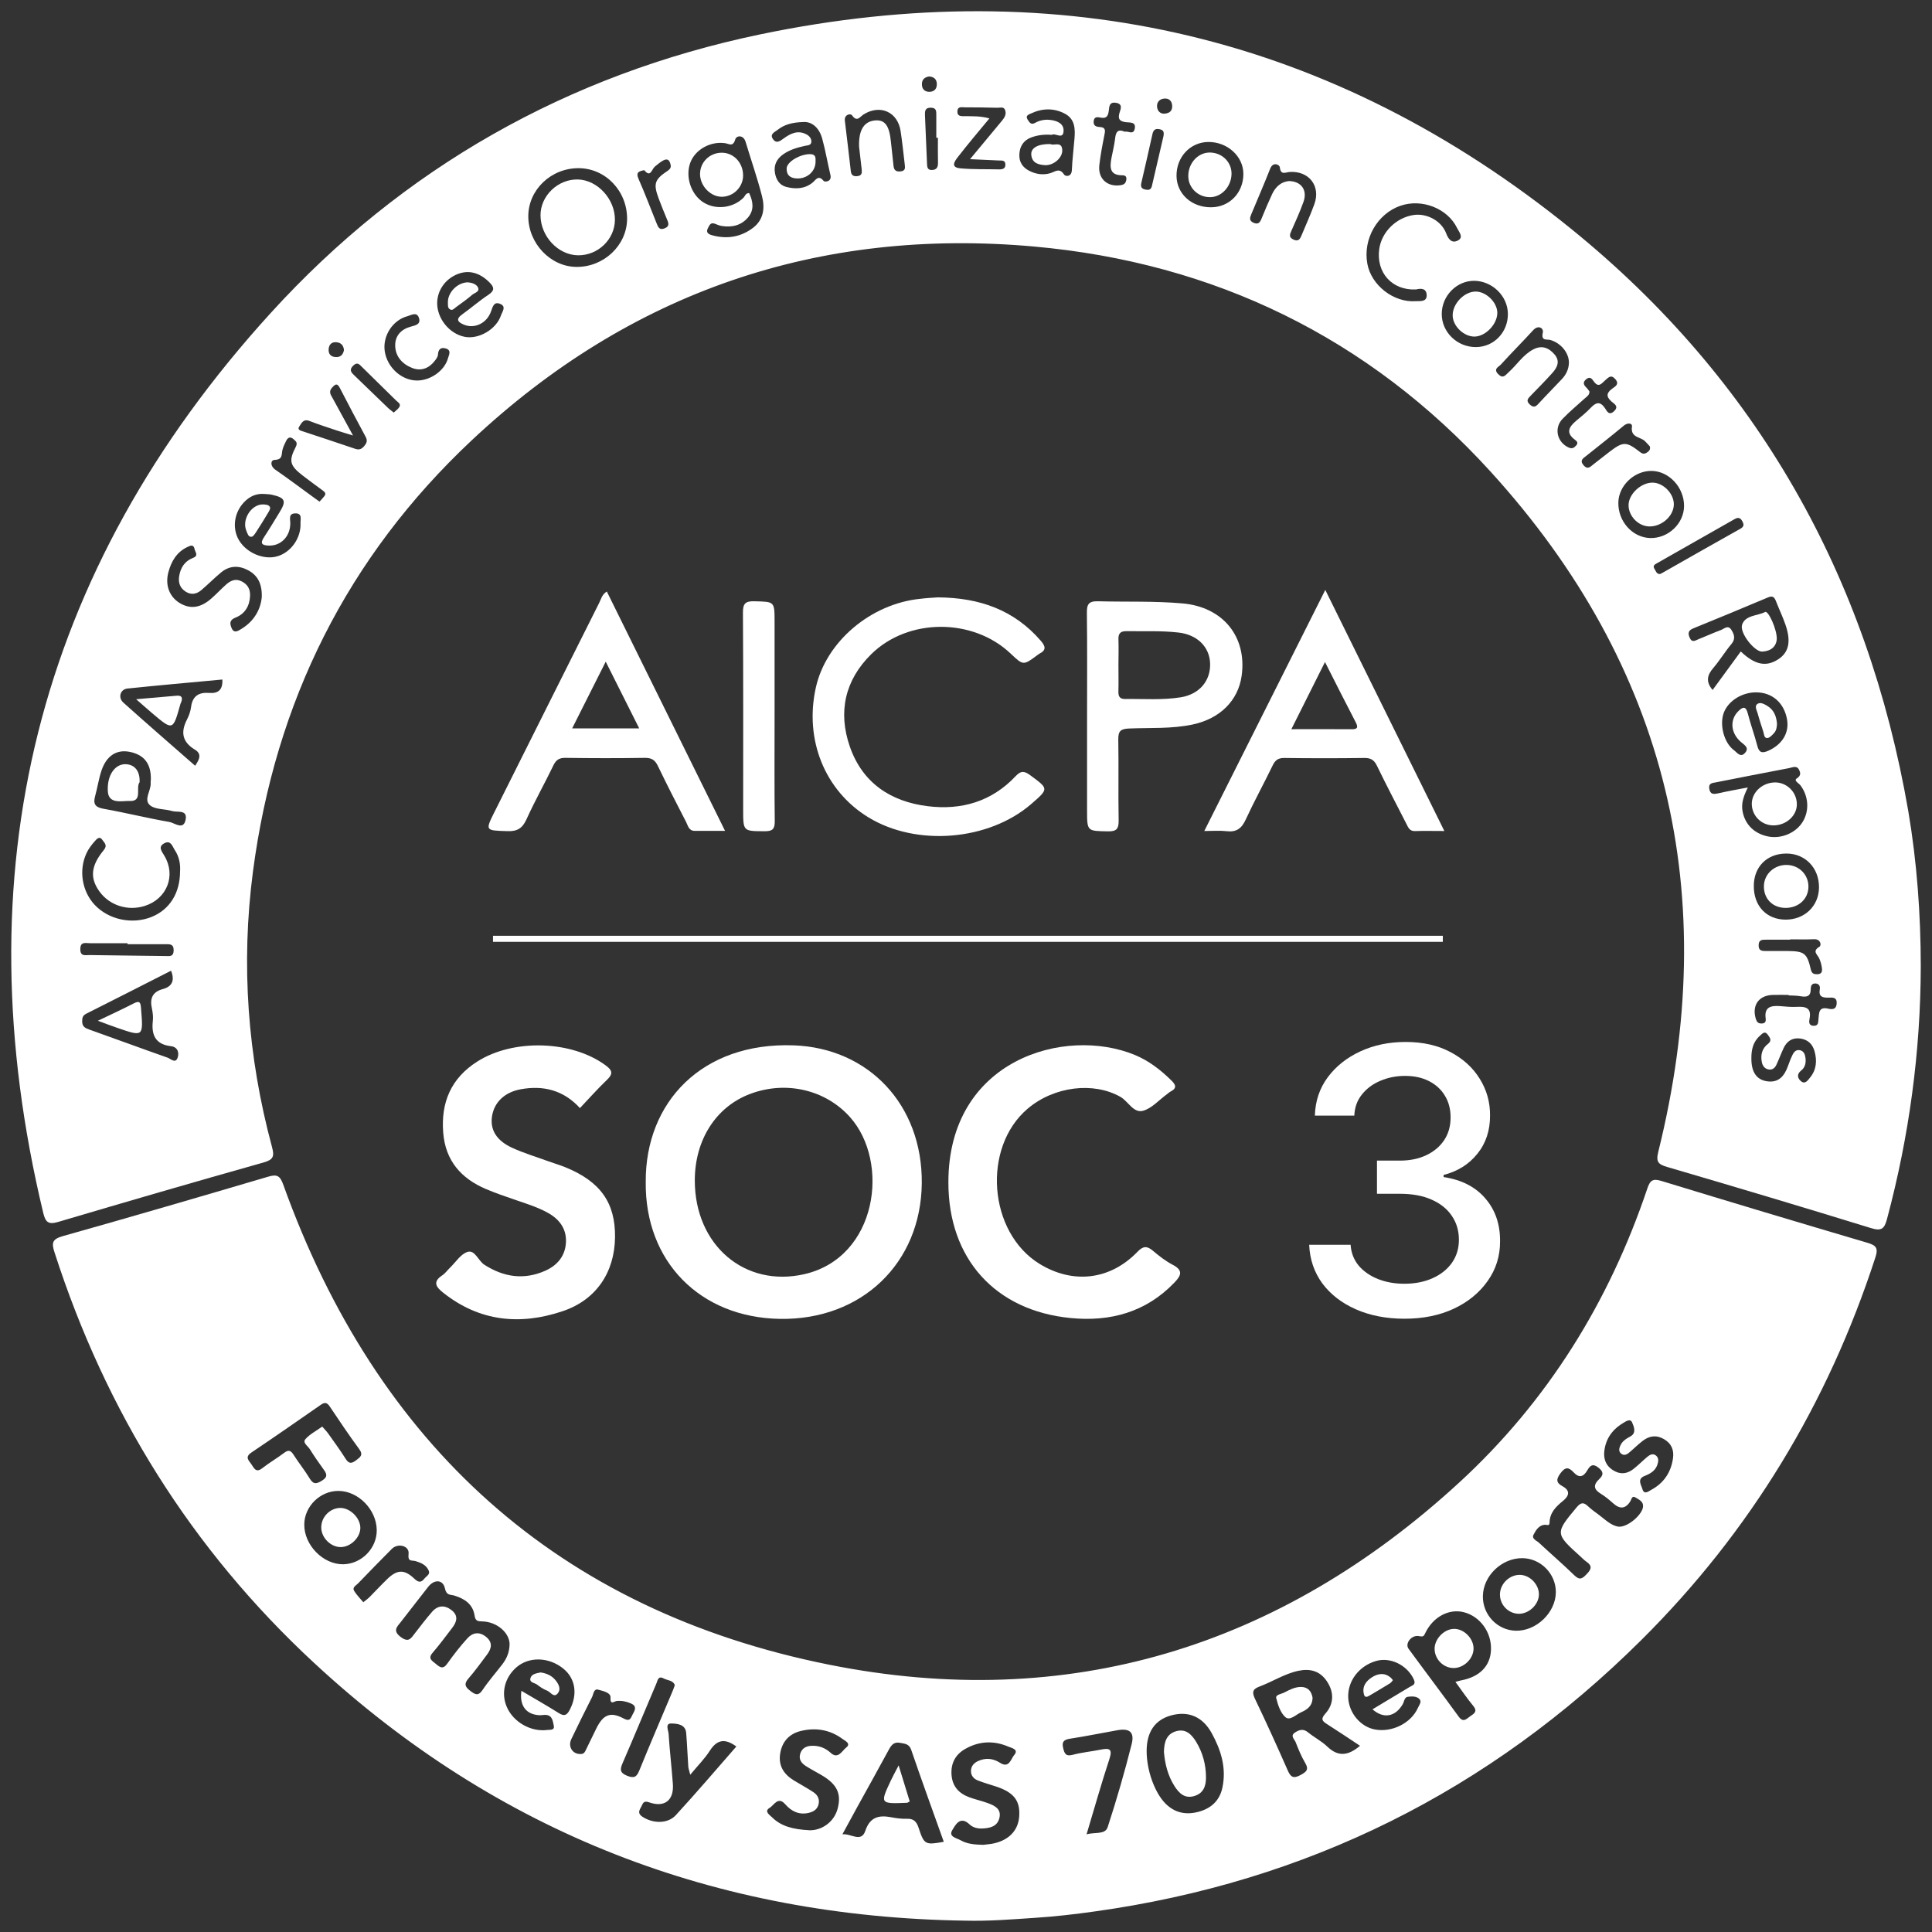 <?xml version="1.0" encoding="UTF-8"?> <svg xmlns="http://www.w3.org/2000/svg" width="86" height="86" viewBox="0 0 86 86" fill="none"><rect x="0" y="0" width="86" height="86" fill="#333333" stroke="none"/><path d="M85.5 43.006C85.492 46.825 84.983 50.574 83.997 54.264C83.879 54.711 83.741 54.808 83.278 54.665C80.267 53.736 77.246 52.835 74.222 51.949C73.823 51.831 73.702 51.731 73.815 51.274C76.648 39.87 74.273 29.691 66.342 20.984C60.921 15.03 54.046 11.693 46.032 10.974C36.445 10.115 28.04 12.998 21.006 19.592C15.453 24.798 12.249 31.257 11.26 38.796C10.719 42.93 11.021 47.024 12.106 51.05C12.219 51.47 12.176 51.621 11.726 51.748C8.675 52.606 5.632 53.492 2.594 54.391C2.155 54.52 2.026 54.412 1.924 53.987C-1.701 38.871 1.568 25.457 12.039 13.945C17.917 7.483 25.272 3.317 33.83 1.532C47.2 -1.256 59.343 1.594 69.962 10.207C78.207 16.895 83.13 25.632 84.943 36.096C85.331 38.384 85.497 40.691 85.5 43.006ZM25.749 7.486C24.523 7.486 23.516 8.452 23.516 9.628C23.516 10.834 24.504 11.873 25.66 11.881C26.877 11.892 27.903 10.923 27.914 9.752C27.924 8.503 26.952 7.486 25.749 7.486ZM76.234 30.713C76.654 30.14 77.069 29.572 77.488 28.999C78.116 29.599 78.62 29.696 79.153 29.349C79.627 29.042 79.737 28.56 79.478 27.809C79.355 27.454 79.193 27.115 79.056 26.765C78.989 26.59 78.913 26.501 78.7 26.593C77.596 27.061 76.487 27.516 75.374 27.971C75.162 28.057 75.121 28.175 75.213 28.385C75.318 28.628 75.466 28.509 75.601 28.455C75.935 28.323 76.258 28.173 76.594 28.049C76.743 27.995 76.918 27.801 77.066 28.033C77.192 28.229 77.268 28.434 77.074 28.665C76.786 29.007 76.554 29.397 76.263 29.736C75.991 30.051 75.921 30.345 76.234 30.713ZM33.348 8.595C33.52 8.964 33.585 9.34 33.297 9.68C32.992 10.037 32.581 10.132 32.126 10.059C32.02 10.043 31.921 9.997 31.821 9.959C31.625 9.884 31.579 10.032 31.511 10.159C31.406 10.355 31.547 10.428 31.684 10.468C32.344 10.654 32.968 10.56 33.518 10.143C33.997 9.779 34.054 9.252 33.919 8.729C33.709 7.916 33.432 7.12 33.189 6.315C33.09 5.984 32.777 6.032 32.729 6.205C32.626 6.555 32.457 6.399 32.276 6.374C31.611 6.277 30.927 6.67 30.72 7.262C30.502 7.89 30.768 8.668 31.317 9.012C31.87 9.356 32.632 9.262 33.097 8.799C33.168 8.724 33.189 8.592 33.348 8.595ZM8.686 34.086C8.874 33.811 8.998 33.564 8.678 33.37C8.112 33.031 8.034 32.592 8.322 32.032C8.411 31.86 8.481 31.663 8.505 31.472C8.567 30.983 8.85 30.808 9.311 30.845C9.704 30.875 9.922 30.719 9.898 30.248C8.484 30.38 7.078 30.503 5.675 30.649C5.352 30.681 5.242 31.055 5.492 31.276C6.542 32.218 7.611 33.144 8.686 34.086ZM7.614 43.21C6.356 43.85 5.099 44.491 3.839 45.124C3.68 45.205 3.658 45.304 3.658 45.465C3.658 45.694 3.785 45.762 3.973 45.829C5.137 46.241 6.295 46.671 7.46 47.08C7.598 47.129 7.808 47.358 7.905 47.086C7.983 46.868 7.918 46.604 7.606 46.569C6.919 46.488 6.733 46.071 6.803 45.447C6.822 45.272 6.803 45.086 6.766 44.911C6.661 44.462 6.771 44.157 7.25 44.026C7.649 43.918 7.794 43.657 7.614 43.21ZM11.653 26.569C11.667 25.96 11.457 25.605 11.045 25.384C10.63 25.161 10.213 25.174 9.841 25.481C9.537 25.732 9.262 26.014 8.963 26.267C8.756 26.442 8.522 26.496 8.271 26.34C8.013 26.178 7.929 25.941 7.975 25.651C8.034 25.271 8.223 24.975 8.589 24.835C8.855 24.733 8.689 24.58 8.662 24.445C8.616 24.216 8.479 24.284 8.338 24.351C7.862 24.577 7.625 24.989 7.496 25.47C7.342 26.044 7.541 26.558 7.986 26.835C8.46 27.128 8.92 27.069 9.405 26.644C9.634 26.445 9.841 26.219 10.068 26.017C10.264 25.845 10.482 25.74 10.754 25.877C11.029 26.014 11.145 26.232 11.131 26.528C11.112 26.98 10.899 27.328 10.482 27.492C10.21 27.599 10.226 27.758 10.307 27.952C10.417 28.224 10.614 28.073 10.749 27.992C11.33 27.64 11.608 27.102 11.653 26.569ZM77.803 35.052C77.604 35.453 77.502 35.771 77.569 36.123C77.682 36.713 78.1 37.119 78.724 37.238C79.309 37.348 79.955 37.068 80.252 36.57C80.55 36.07 80.502 35.432 80.144 34.958C80.071 34.861 79.831 34.748 79.98 34.651C80.184 34.519 80.146 34.39 80.076 34.255C79.977 34.062 79.783 34.164 79.64 34.191C78.549 34.395 77.464 34.614 76.376 34.826C76.22 34.856 76.048 34.858 76.085 35.106C76.126 35.362 76.269 35.359 76.471 35.316C76.885 35.222 77.303 35.149 77.803 35.052ZM6.715 34.705C6.731 34.005 6.427 33.602 5.78 33.469C5.201 33.351 4.749 33.629 4.523 34.285C4.396 34.654 4.342 35.05 4.237 35.426C4.143 35.766 4.213 35.929 4.601 36C5.586 36.175 6.558 36.419 7.544 36.589C7.77 36.627 8.185 36.99 8.268 36.457C8.333 36.029 7.889 36.172 7.66 36.102C7.337 36.002 6.922 36.043 6.685 35.852C6.375 35.601 6.723 35.206 6.707 34.867C6.701 34.813 6.709 34.759 6.715 34.705ZM63.035 12.885C61.964 12.936 61.25 12.134 61.395 11.084C61.5 10.323 62.157 9.68 62.936 9.569C63.509 9.488 64.161 9.822 64.374 10.387C64.487 10.691 64.654 10.842 64.91 10.697C65.16 10.557 64.942 10.32 64.861 10.153C64.436 9.273 63.288 8.829 62.335 9.16C61.306 9.518 60.663 10.646 60.865 11.741C61.04 12.699 62.036 13.477 63.017 13.407C63.21 13.394 63.504 13.453 63.507 13.149C63.504 12.826 63.245 12.829 63.035 12.885ZM8.015 38.783C8.037 38.473 7.978 38.137 7.784 37.846C7.679 37.69 7.611 37.391 7.331 37.528C7.019 37.682 7.188 37.878 7.315 38.091C7.846 38.974 7.431 40.015 6.44 40.327C5.689 40.564 4.878 40.306 4.428 39.684C4 39.092 4.035 38.551 4.617 37.843C4.8 37.623 4.646 37.52 4.56 37.391C4.426 37.192 4.299 37.356 4.216 37.448C4.076 37.606 3.941 37.784 3.852 37.975C3.494 38.737 3.65 39.676 4.216 40.279C4.84 40.941 5.88 41.162 6.744 40.817C7.547 40.494 8.015 39.76 8.015 38.783ZM78.183 30.819C77.54 30.813 76.926 31.201 76.729 31.734C76.535 32.266 76.74 33.066 77.184 33.394C77.314 33.488 77.47 33.736 77.666 33.526C77.884 33.292 77.664 33.173 77.494 33.028C77.033 32.63 76.993 32.04 77.375 31.661C77.569 31.467 77.712 31.408 77.801 31.761C77.925 32.245 78.1 32.716 78.224 33.2C78.305 33.51 78.442 33.539 78.714 33.418C79.333 33.141 79.656 32.619 79.546 32.016C79.414 31.284 78.891 30.826 78.183 30.819ZM11.772 21.988C11.406 21.958 11.11 22.095 10.859 22.359C10.42 22.825 10.326 23.519 10.636 24.044C10.972 24.614 11.745 24.94 12.348 24.762C12.951 24.585 13.407 23.95 13.377 23.285C13.369 23.118 13.469 22.843 13.143 22.852C12.838 22.863 12.919 23.086 12.922 23.285C12.925 23.877 12.505 24.302 11.971 24.286C11.68 24.278 11.556 24.205 11.753 23.912C11.99 23.554 12.208 23.185 12.434 22.819C12.76 22.295 12.704 22.157 12.092 22.02C11.988 21.998 11.88 21.998 11.772 21.988ZM19.46 13.488C19.455 14.18 20.004 14.858 20.68 14.992C21.302 15.119 22.094 14.664 22.302 14.034C22.35 13.883 22.552 13.649 22.274 13.531C21.997 13.412 21.941 13.625 21.86 13.854C21.677 14.387 21.13 14.645 20.662 14.457C20.39 14.346 20.26 14.217 20.581 13.989C20.974 13.709 21.337 13.388 21.739 13.124C22.046 12.92 21.992 12.769 21.766 12.549C21.34 12.131 20.853 12.002 20.352 12.207C19.813 12.43 19.466 12.928 19.46 13.488ZM46.818 6.003C46.479 5.976 46.175 6.014 45.889 6.124C45.555 6.253 45.389 6.522 45.375 6.875C45.359 7.214 45.523 7.456 45.822 7.607C46.121 7.758 46.436 7.803 46.759 7.707C46.969 7.642 47.163 7.454 47.365 7.769C47.427 7.865 47.699 7.882 47.712 7.575C47.731 7.109 47.791 6.649 47.828 6.183C47.866 5.739 47.855 5.298 47.397 5.058C46.91 4.802 46.395 4.816 45.895 5.05C45.795 5.096 45.631 5.144 45.741 5.319C45.817 5.435 45.886 5.578 46.075 5.47C46.282 5.352 46.514 5.311 46.751 5.338C47.058 5.373 47.365 5.502 47.343 5.839C47.322 6.232 46.969 5.901 46.818 6.003ZM78.068 39.45C78.07 40.336 78.636 40.93 79.478 40.936C80.324 40.941 80.96 40.336 80.97 39.509C80.981 38.637 80.354 37.986 79.508 37.994C78.646 37.999 78.062 38.592 78.068 39.45ZM53.906 9.227C54.725 9.225 55.344 8.587 55.347 7.747C55.35 6.958 54.631 6.307 53.774 6.32C52.972 6.334 52.358 6.999 52.371 7.841C52.385 8.632 53.044 9.23 53.906 9.227ZM74.963 22.531C74.971 21.7 74.297 20.97 73.516 20.962C72.749 20.954 72.054 21.614 72.038 22.364C72.019 23.207 72.665 23.928 73.454 23.95C74.254 23.971 74.957 23.309 74.963 22.531ZM65.696 15.45C66.501 15.447 67.131 14.79 67.121 13.964C67.112 13.181 66.434 12.514 65.634 12.5C64.848 12.487 64.177 13.165 64.177 13.975C64.174 14.783 64.864 15.453 65.696 15.45ZM35.758 5.432C35.244 5.448 34.904 5.551 34.616 5.779C34.495 5.876 34.25 5.963 34.404 6.186C34.56 6.415 34.719 6.28 34.894 6.156C35.187 5.944 35.513 5.782 35.887 5.976C36.019 6.043 36.124 6.159 36.117 6.312C36.106 6.477 35.941 6.468 35.828 6.493C35.475 6.571 35.133 6.67 34.84 6.886C34.576 7.079 34.441 7.346 34.493 7.677C34.538 7.978 34.687 8.237 34.991 8.318C35.397 8.425 35.809 8.417 36.162 8.135C36.316 8.013 36.423 7.76 36.666 8.057C36.706 8.108 37.04 8.102 36.965 7.787C36.836 7.249 36.746 6.7 36.599 6.17C36.467 5.691 36.146 5.405 35.758 5.432ZM57.377 8.059C57.929 8.07 58.21 8.468 58.021 8.99C57.865 9.426 57.671 9.852 57.483 10.277C57.407 10.444 57.367 10.568 57.579 10.665C57.797 10.764 57.867 10.643 57.935 10.479C58.126 10.016 58.336 9.561 58.506 9.09C58.799 8.283 58.271 7.599 57.407 7.655C57.216 7.669 57.011 7.814 56.968 7.443C56.955 7.327 56.669 7.187 56.542 7.505C56.273 8.186 55.982 8.858 55.7 9.534C55.632 9.693 55.592 9.83 55.807 9.919C56.023 10.008 56.093 9.889 56.16 9.72C56.308 9.356 56.462 8.993 56.629 8.635C56.782 8.315 57.025 8.091 57.377 8.059ZM38.241 6.53C38.214 5.771 38.473 5.397 38.963 5.36C39.394 5.327 39.588 5.594 39.657 6.307C39.693 6.662 39.739 7.018 39.773 7.376C39.792 7.577 39.884 7.653 40.091 7.629C40.309 7.604 40.291 7.47 40.274 7.324C40.215 6.826 40.164 6.329 40.089 5.833C39.959 4.98 39.178 4.633 38.443 5.093C38.279 5.195 38.152 5.457 37.923 5.128C37.864 5.045 37.571 5.085 37.608 5.378C37.703 6.124 37.783 6.87 37.872 7.615C37.891 7.785 37.972 7.86 38.158 7.841C38.368 7.82 38.373 7.696 38.357 7.542C38.311 7.166 38.271 6.794 38.241 6.53ZM69.838 16.15C69.843 15.711 69.485 15.272 69.016 15.135C68.85 15.087 68.588 15.197 68.677 14.801C68.72 14.616 68.483 14.438 68.243 14.702C67.772 15.219 67.277 15.711 66.808 16.228C66.714 16.33 66.461 16.419 66.687 16.651C66.905 16.877 67.007 16.704 67.155 16.57C67.525 16.236 67.796 15.792 68.254 15.552C68.642 15.351 68.952 15.485 69.205 15.786C69.458 16.088 69.313 16.363 69.1 16.602C68.79 16.949 68.459 17.278 68.136 17.614C68.02 17.735 67.91 17.835 68.098 18.007C68.268 18.16 68.359 18.107 68.489 17.964C68.828 17.595 69.183 17.24 69.525 16.874C69.714 16.675 69.83 16.432 69.838 16.15ZM77.96 47.126C77.96 47.716 78.186 48.057 78.644 48.13C79.174 48.214 79.43 47.896 79.589 47.452C79.648 47.285 79.713 47.115 79.791 46.956C79.856 46.822 79.953 46.712 80.125 46.749C80.289 46.787 80.343 46.922 80.365 47.069C80.4 47.296 80.359 47.511 80.176 47.654C79.98 47.807 80.009 47.977 80.146 48.108C80.346 48.3 80.475 48.084 80.577 47.96C80.86 47.613 80.887 47.207 80.771 46.792C80.682 46.472 80.467 46.27 80.127 46.227C79.777 46.184 79.54 46.348 79.395 46.653C79.282 46.895 79.19 47.148 79.077 47.39C79.015 47.527 78.908 47.63 78.743 47.608C78.56 47.584 78.461 47.449 78.426 47.285C78.361 46.965 78.431 46.671 78.698 46.467C78.897 46.313 78.776 46.181 78.69 46.058C78.555 45.867 78.436 46.02 78.34 46.106C78.032 46.375 77.954 46.736 77.96 47.126ZM43.18 7.085C43.713 6.442 44.158 5.906 44.602 5.373C44.723 5.228 44.815 5.069 44.734 4.883C44.669 4.738 44.513 4.8 44.397 4.797C43.913 4.784 43.431 4.778 42.946 4.778C42.817 4.778 42.631 4.724 42.617 4.945C42.604 5.193 42.792 5.171 42.954 5.171C43.301 5.177 43.649 5.16 44.042 5.271C43.549 5.868 43.086 6.412 42.65 6.975C42.51 7.155 42.275 7.454 42.757 7.494C43.325 7.545 43.902 7.526 44.475 7.54C44.637 7.542 44.766 7.502 44.753 7.306C44.739 7.123 44.591 7.149 44.47 7.144C44.08 7.125 43.689 7.109 43.18 7.085ZM18.547 16.938C19.148 16.949 19.786 16.508 19.94 15.951C19.98 15.8 20.115 15.585 19.835 15.509C19.614 15.45 19.509 15.552 19.495 15.786C19.49 15.883 19.415 15.983 19.35 16.066C19.091 16.4 18.739 16.532 18.351 16.381C17.909 16.209 17.594 15.867 17.591 15.372C17.589 14.931 17.874 14.645 18.297 14.537C18.529 14.478 18.744 14.419 18.645 14.139C18.547 13.867 18.3 14.032 18.146 14.072C17.476 14.247 17.026 14.957 17.126 15.633C17.231 16.346 17.863 16.928 18.547 16.938ZM15.714 19.385C15.391 19.285 15.192 19.229 14.993 19.162C14.586 19.024 14.174 18.895 13.776 18.739C13.501 18.631 13.417 18.841 13.318 18.992C13.226 19.127 13.38 19.17 13.474 19.199C14.255 19.46 15.039 19.713 15.817 19.98C16.005 20.044 16.116 19.977 16.229 19.835C16.331 19.708 16.361 19.606 16.28 19.452C15.89 18.728 15.505 18.002 15.127 17.269C15.009 17.041 14.928 17.097 14.785 17.251C14.613 17.434 14.723 17.574 14.81 17.73C15.09 18.241 15.37 18.755 15.714 19.385ZM79.616 44.308C79.616 44.3 79.616 44.295 79.616 44.287C79.384 44.287 79.15 44.281 78.918 44.287C78.294 44.303 77.979 44.744 78.153 45.339C78.194 45.471 78.245 45.56 78.404 45.56C78.582 45.56 78.614 45.471 78.595 45.323C78.528 44.822 78.835 44.758 79.223 44.785C79.473 44.803 79.724 44.833 79.971 44.819C80.362 44.798 80.65 44.847 80.548 45.355C80.524 45.479 80.505 45.657 80.731 45.662C80.952 45.667 80.93 45.503 80.946 45.366C80.976 45.105 80.944 44.798 81.377 44.898C81.558 44.938 81.738 44.943 81.757 44.672C81.776 44.386 81.579 44.402 81.404 44.408C81.143 44.413 80.944 44.384 81.005 44.039C81.03 43.91 80.981 43.786 80.812 43.778C80.634 43.77 80.602 43.907 80.602 44.028C80.602 44.365 80.416 44.392 80.149 44.346C79.974 44.314 79.794 44.319 79.616 44.308ZM70.753 17.426C70.753 17.595 70.632 17.654 70.543 17.735C70.212 18.037 69.865 18.322 69.555 18.645C69.157 19.057 69.313 19.695 69.832 19.923C69.986 19.991 70.067 19.931 70.156 19.835C70.261 19.724 70.207 19.649 70.107 19.576C69.673 19.256 69.854 18.987 70.174 18.72C70.395 18.537 70.619 18.354 70.815 18.147C71.047 17.905 71.227 17.854 71.443 18.169C71.521 18.284 71.618 18.524 71.849 18.303C72.078 18.085 71.847 17.972 71.739 17.878C71.475 17.646 71.513 17.482 71.777 17.291C71.906 17.197 72.1 17.097 71.898 16.871C71.704 16.656 71.596 16.809 71.459 16.922C71.305 17.049 71.171 17.285 70.953 16.989C70.875 16.884 70.791 16.731 70.611 16.877C70.425 17.027 70.503 17.146 70.635 17.272C70.681 17.321 70.719 17.382 70.753 17.426ZM50.063 5.863C50.217 5.82 50.448 6.022 50.51 5.736C50.578 5.416 50.303 5.462 50.125 5.44C49.85 5.408 49.746 5.306 49.834 5.018C49.883 4.856 49.999 4.619 49.659 4.574C49.379 4.536 49.377 4.746 49.358 4.91C49.331 5.139 49.274 5.292 48.997 5.236C48.857 5.209 48.701 5.179 48.682 5.403C48.666 5.607 48.806 5.645 48.954 5.653C49.231 5.669 49.199 5.825 49.158 6.024C49.07 6.463 48.986 6.905 48.935 7.349C48.865 7.96 49.301 8.342 49.902 8.24C50.058 8.213 50.115 8.137 50.136 8C50.158 7.86 50.093 7.803 49.961 7.803C49.379 7.806 49.401 7.435 49.476 7.028C49.53 6.746 49.6 6.468 49.635 6.186C49.665 5.909 49.729 5.718 50.063 5.863ZM5.678 42.029C5.678 42.015 5.678 41.999 5.678 41.986C5.123 41.986 4.571 41.988 4.016 41.986C3.809 41.986 3.572 41.899 3.575 42.257C3.575 42.594 3.817 42.508 3.989 42.513C5.115 42.532 6.241 42.54 7.366 42.556C7.552 42.559 7.722 42.594 7.73 42.314C7.738 42.002 7.541 42.029 7.339 42.031C6.787 42.029 6.233 42.029 5.678 42.029ZM73.904 25.551C73.953 25.524 74.001 25.5 74.047 25.473C75.183 24.827 76.32 24.181 77.462 23.541C77.626 23.449 77.645 23.366 77.556 23.202C77.462 23.029 77.359 23.024 77.208 23.11C76.056 23.767 74.903 24.418 73.751 25.075C73.659 25.126 73.559 25.183 73.645 25.32C73.713 25.422 73.737 25.565 73.904 25.551ZM79.686 41.813C79.686 41.819 79.686 41.824 79.686 41.829C79.328 41.829 78.972 41.829 78.614 41.829C78.447 41.829 78.291 41.824 78.283 42.063C78.272 42.335 78.445 42.335 78.636 42.333C78.956 42.33 79.279 42.33 79.6 42.333C80.314 42.343 80.44 42.432 80.604 43.148C80.65 43.345 80.744 43.369 80.898 43.366C81.111 43.363 81.119 43.215 81.097 43.07C81.076 42.93 81.038 42.79 80.981 42.664C80.903 42.486 80.65 42.346 80.989 42.142C81.089 42.082 81.048 41.8 80.76 41.808C80.4 41.824 80.044 41.813 79.686 41.813ZM14.223 22.329C14.306 22.238 14.379 22.163 14.441 22.082C14.535 21.961 14.444 21.891 14.357 21.826C14.058 21.603 13.751 21.385 13.455 21.153C12.903 20.723 12.844 20.513 13.162 19.899C13.261 19.708 13.178 19.649 13.07 19.552C12.919 19.417 12.814 19.474 12.736 19.627C12.674 19.754 12.609 19.885 12.575 20.02C12.521 20.222 12.601 20.459 12.222 20.472C12.041 20.478 12.017 20.744 12.254 20.906C12.841 21.312 13.412 21.743 13.991 22.163C14.061 22.214 14.131 22.265 14.223 22.329ZM73.441 19.872C73.387 19.816 73.309 19.719 73.22 19.635C73.016 19.439 72.571 19.485 72.644 18.989C72.668 18.828 72.45 18.806 72.283 18.946C71.734 19.404 71.168 19.845 70.611 20.292C70.471 20.402 70.301 20.494 70.492 20.712C70.681 20.93 70.804 20.763 70.939 20.661C71.181 20.475 71.418 20.284 71.658 20.101C72.251 19.651 72.396 19.646 72.996 20.117C73.126 20.219 73.209 20.214 73.322 20.136C73.395 20.079 73.476 20.031 73.441 19.872ZM28.678 7.575C28.447 7.62 28.291 7.664 28.422 7.96C28.711 8.614 28.961 9.284 29.23 9.946C29.293 10.097 29.343 10.255 29.573 10.169C29.831 10.072 29.753 9.911 29.68 9.739C29.556 9.44 29.435 9.144 29.322 8.842C29.077 8.183 29.128 7.995 29.721 7.602C29.89 7.489 29.874 7.386 29.828 7.249C29.761 7.047 29.618 7.085 29.486 7.163C29.365 7.236 29.255 7.33 29.147 7.419C29.007 7.537 28.959 7.925 28.678 7.575ZM17.527 18.365C17.613 18.284 17.704 18.222 17.764 18.136C17.869 17.985 17.724 17.916 17.64 17.835C17.131 17.334 16.622 16.836 16.113 16.335C15.997 16.223 15.911 16.096 15.725 16.273C15.534 16.459 15.626 16.57 15.766 16.704C16.267 17.186 16.765 17.671 17.266 18.152C17.344 18.228 17.433 18.287 17.527 18.365ZM41.75 6.132C41.726 6.132 41.702 6.132 41.678 6.132C41.678 5.793 41.678 5.457 41.678 5.117C41.678 4.951 41.683 4.8 41.441 4.794C41.166 4.789 41.166 4.959 41.174 5.147C41.203 5.858 41.233 6.568 41.265 7.279C41.271 7.424 41.276 7.577 41.486 7.567C41.691 7.559 41.756 7.446 41.753 7.252C41.745 6.878 41.75 6.503 41.75 6.132ZM51.789 6.065C51.838 5.828 51.749 5.779 51.604 5.75C51.418 5.712 51.34 5.798 51.302 5.957C51.138 6.687 50.976 7.416 50.804 8.145C50.761 8.334 50.828 8.412 51.001 8.441C51.14 8.468 51.237 8.444 51.275 8.28C51.45 7.518 51.63 6.754 51.789 6.065ZM15.311 15.587C15.294 15.388 15.195 15.259 14.987 15.235C14.767 15.21 14.645 15.334 14.629 15.539C14.613 15.741 14.713 15.881 14.936 15.894C15.155 15.908 15.268 15.794 15.311 15.587ZM51.817 5.061C52.091 5.045 52.188 4.913 52.177 4.703C52.166 4.49 52.032 4.369 51.824 4.388C51.625 4.404 51.49 4.539 51.504 4.749C51.52 4.953 51.657 5.061 51.817 5.061ZM41.359 3.403C41.152 3.435 41.031 3.546 41.037 3.761C41.042 3.979 41.176 4.092 41.381 4.087C41.591 4.081 41.707 3.949 41.702 3.737C41.696 3.519 41.564 3.419 41.359 3.403Z" fill="white"></path><path d="M42.97 85.495C31.862 85.333 22.153 81.595 13.986 74.026C8.519 68.963 4.708 62.832 2.425 55.742C2.282 55.304 2.341 55.153 2.807 55.021C5.858 54.163 8.901 53.274 11.939 52.378C12.335 52.26 12.467 52.338 12.61 52.736C16.773 64.323 24.825 71.682 36.906 74.101C47.529 76.228 56.971 73.334 64.961 65.987C68.89 62.374 71.626 57.958 73.328 52.906C73.452 52.534 73.576 52.453 73.958 52.569C77.007 53.501 80.058 54.416 83.114 55.317C83.502 55.433 83.621 55.541 83.48 55.971C81.364 62.48 77.914 68.183 73.061 73.003C66.297 79.724 58.175 83.775 48.709 85.088C47.839 85.21 46.967 85.312 46.089 85.368C45.054 85.438 44.018 85.522 42.97 85.495ZM60.539 77.711C60.028 77.374 59.553 77.052 59.071 76.747C58.85 76.607 58.781 76.518 58.999 76.276C59.386 75.843 59.386 75.321 59.066 74.842C58.759 74.382 58.325 74.263 57.797 74.373C57.176 74.505 56.645 74.858 56.058 75.076C55.74 75.194 55.732 75.345 55.869 75.633C56.373 76.683 56.852 77.74 57.321 78.806C57.447 79.094 57.566 79.186 57.873 79.022C58.129 78.884 58.288 78.79 58.096 78.47C57.924 78.179 57.795 77.862 57.671 77.544C57.62 77.417 57.423 77.269 57.636 77.127C57.819 77.003 58.008 76.933 58.223 77.111C58.5 77.337 58.829 77.504 59.085 77.749C59.564 78.209 60.011 78.16 60.539 77.711ZM22.684 73.181C22.673 72.683 22.132 72.193 21.469 72.174C21.257 72.169 21.162 72.156 21.125 71.91C21.049 71.407 20.678 71.162 20.225 71.025C20.047 70.971 19.875 71.033 19.805 70.705C19.719 70.304 19.331 70.296 19.067 70.627C18.658 71.146 18.254 71.674 17.845 72.196C17.664 72.425 17.468 72.592 17.845 72.874C18.198 73.135 18.3 72.917 18.467 72.705C18.72 72.379 18.968 72.051 19.239 71.741C19.493 71.453 19.802 71.439 20.101 71.674C20.419 71.921 20.333 72.201 20.123 72.47C19.84 72.839 19.563 73.216 19.259 73.569C19.03 73.832 19.234 73.924 19.399 74.064C19.582 74.22 19.722 74.322 19.91 74.053C20.19 73.66 20.489 73.275 20.812 72.92C21.041 72.67 21.335 72.621 21.628 72.855C21.941 73.103 21.887 73.377 21.679 73.652C21.41 74.01 21.149 74.376 20.855 74.713C20.645 74.952 20.699 75.089 20.931 75.264C21.146 75.429 21.286 75.514 21.48 75.227C21.749 74.826 22.07 74.462 22.366 74.077C22.557 73.824 22.678 73.547 22.684 73.181ZM37.498 81.651C37.88 81.608 38.338 82.036 38.519 81.495C38.723 80.884 39.119 80.787 39.668 80.892C39.898 80.935 40.132 80.968 40.361 80.96C40.662 80.949 40.794 81.073 40.889 81.358C41.136 82.117 41.187 82.133 42.011 81.985C41.524 80.621 41.031 79.264 40.563 77.897C40.471 77.627 40.291 77.622 40.078 77.582C39.814 77.528 39.693 77.652 39.577 77.862C39.119 78.709 38.648 79.552 38.182 80.397C37.95 80.817 37.724 81.234 37.498 81.651ZM51.041 77.945C51.041 78.806 51.396 79.786 51.868 80.271C52.288 80.701 52.794 80.798 53.349 80.65C53.909 80.499 54.294 80.155 54.415 79.565C54.599 78.691 54.348 77.894 53.936 77.146C53.526 76.403 52.886 76.15 52.126 76.36C51.41 76.559 51.041 77.095 51.041 77.945ZM72.068 67.959C72.485 67.973 73.129 67.397 73.139 67.05C73.147 66.826 72.954 66.756 72.814 66.665C72.638 66.549 72.625 66.746 72.566 66.837C72.348 67.173 72.103 67.179 71.814 66.923C71.642 66.77 71.462 66.616 71.263 66.495C70.936 66.299 70.91 66.1 71.19 65.836C71.37 65.666 71.397 65.524 71.155 65.332C70.891 65.122 70.775 65.249 70.659 65.445C70.487 65.744 70.293 65.806 70.045 65.537C69.835 65.308 69.679 65.287 69.466 65.575C69.27 65.838 69.256 65.997 69.55 66.156C69.927 66.361 69.832 66.6 69.574 66.81C69.259 67.066 68.987 67.332 68.976 67.774C68.973 67.949 68.858 67.865 68.755 67.873C68.499 67.895 68.362 68.121 68.263 68.315C68.168 68.498 68.4 68.576 68.507 68.675C69.03 69.163 69.574 69.631 70.086 70.129C70.331 70.368 70.452 70.253 70.638 70.059C70.845 69.846 70.877 69.695 70.619 69.518C70.516 69.448 70.43 69.354 70.336 69.27C69.218 68.263 69.224 68.245 70.18 67.098C70.366 66.877 70.489 66.856 70.689 67.05C70.832 67.184 70.993 67.3 71.152 67.416C71.456 67.639 71.72 67.924 72.068 67.959ZM64.786 74.866C64.931 74.828 64.98 74.812 65.031 74.801C65.863 74.648 66.342 74.161 66.369 73.439C66.399 72.653 65.876 71.938 65.141 71.76C64.49 71.604 63.795 71.973 63.45 72.68C63.38 72.826 63.369 72.869 63.165 72.829C62.825 72.764 62.529 73.162 62.699 73.391C63.439 74.403 64.196 75.399 64.931 76.413C65.144 76.704 65.281 76.505 65.451 76.392C65.626 76.276 65.777 76.179 65.583 75.94C65.311 75.611 65.071 75.256 64.786 74.866ZM36.036 81.471C36.563 81.484 37.124 81.118 37.285 80.515C37.463 79.845 37.264 79.425 36.569 79.016C36.337 78.879 36.097 78.758 35.871 78.612C35.683 78.491 35.546 78.325 35.618 78.074C35.694 77.811 35.898 77.714 36.151 77.711C36.467 77.705 36.736 77.805 36.978 78.026C37.309 78.33 37.487 77.926 37.668 77.789C37.899 77.611 37.614 77.49 37.495 77.401C36.943 76.995 36.316 76.893 35.659 77.049C35.142 77.17 34.819 77.514 34.73 78.045C34.638 78.591 34.886 78.978 35.338 79.253C35.629 79.431 35.928 79.59 36.211 79.778C36.399 79.904 36.499 80.093 36.432 80.335C36.37 80.553 36.203 80.647 36.004 80.696C35.573 80.798 35.233 80.634 34.956 80.316C34.63 79.942 34.452 80.362 34.258 80.475C34.005 80.623 34.253 80.787 34.364 80.892C34.767 81.291 35.282 81.431 36.036 81.471ZM43.764 82.12C43.845 82.109 43.988 82.098 44.128 82.077C44.866 81.953 45.316 81.514 45.367 80.871C45.423 80.16 45.135 79.786 44.333 79.522C44.061 79.433 43.783 79.356 43.519 79.251C43.347 79.18 43.221 79.043 43.221 78.841C43.221 78.621 43.347 78.478 43.541 78.389C43.88 78.236 44.206 78.271 44.513 78.467C44.925 78.734 45.001 78.287 45.143 78.125C45.364 77.872 45.033 77.811 44.887 77.749C44.238 77.471 43.59 77.498 42.976 77.845C42.531 78.093 42.318 78.489 42.356 79.008C42.394 79.517 42.682 79.829 43.137 79.999C43.404 80.098 43.686 80.16 43.956 80.257C44.268 80.37 44.591 80.518 44.484 80.935C44.386 81.312 44.055 81.379 43.716 81.393C43.514 81.401 43.307 81.35 43.164 81.215C42.738 80.806 42.526 81.24 42.388 81.468C42.208 81.764 42.59 81.818 42.763 81.918C43.048 82.082 43.377 82.109 43.764 82.12ZM14.344 63.502C14.435 63.61 14.522 63.693 14.592 63.788C14.861 64.167 15.138 64.544 15.386 64.937C15.531 65.168 15.653 65.152 15.849 65.004C16.038 64.862 16.183 64.767 15.989 64.504C15.534 63.882 15.103 63.244 14.675 62.603C14.559 62.431 14.457 62.41 14.287 62.528C13.259 63.244 12.227 63.96 11.188 64.659C10.889 64.862 11.072 65.007 11.19 65.179C11.309 65.351 11.39 65.577 11.675 65.354C11.985 65.112 12.33 64.912 12.642 64.676C12.828 64.533 12.935 64.549 13.062 64.749C13.293 65.112 13.566 65.448 13.787 65.814C13.953 66.091 14.096 66.056 14.341 65.903C14.618 65.728 14.532 65.585 14.392 65.392C14.182 65.101 13.978 64.808 13.789 64.504C13.703 64.364 13.455 64.221 13.595 64.062C13.784 63.844 14.066 63.701 14.344 63.502ZM30.725 79C30.679 78.814 30.647 78.731 30.639 78.645C30.604 78.144 30.585 77.644 30.545 77.143C30.512 76.745 30.138 76.728 29.896 76.718C29.589 76.704 29.75 77.016 29.761 77.17C29.809 77.921 29.898 78.669 29.952 79.417C30.003 80.139 29.581 80.472 28.891 80.227C28.643 80.139 28.619 80.276 28.549 80.413C28.466 80.572 28.361 80.712 28.59 80.865C29.053 81.175 29.718 81.196 30.081 80.801C31 79.802 31.88 78.769 32.777 77.743C32.276 77.374 31.921 77.428 31.6 77.926C31.374 78.281 31.067 78.588 30.725 79ZM16.77 68.107C16.759 67.198 15.949 66.369 15.066 66.366C14.255 66.361 13.549 67.052 13.544 67.86C13.536 68.778 14.384 69.644 15.281 69.631C16.094 69.617 16.781 68.918 16.77 68.107ZM61.094 76.088C61.651 75.751 62.201 75.426 62.745 75.095C62.866 75.019 63.046 74.998 62.93 74.748C62.637 74.12 61.886 73.744 61.239 73.94C60.485 74.166 59.981 74.836 60.014 75.568C60.043 76.247 60.558 76.863 61.196 76.984C61.958 77.129 62.812 76.707 63.116 76.023C63.17 75.899 63.302 75.754 63.184 75.63C63.054 75.498 62.85 75.509 62.677 75.528C62.508 75.547 62.51 75.738 62.443 75.856C62.112 76.422 61.592 76.524 61.094 76.088ZM23.209 75.264C23.802 75.614 24.346 75.924 24.873 76.255C25.121 76.411 25.234 76.354 25.363 76.107C25.724 75.415 25.617 74.704 25.059 74.263C24.413 73.751 23.535 73.736 22.98 74.225C22.46 74.683 22.296 75.372 22.56 75.983C22.848 76.653 23.627 77.1 24.351 77.008C24.477 76.992 24.701 77.033 24.65 76.814C24.607 76.632 24.599 76.368 24.313 76.338C24.208 76.327 24.098 76.357 23.993 76.349C23.416 76.311 23.118 75.924 23.209 75.264ZM66.008 71.044C65.992 71.873 66.649 72.567 67.468 72.589C68.386 72.613 69.251 71.781 69.256 70.872C69.259 70.053 68.58 69.365 67.762 69.359C66.846 69.356 66.025 70.142 66.008 71.044ZM48.367 81.651C48.755 81.546 49.194 81.675 49.307 81.331C49.705 80.112 50.063 78.876 50.376 77.63C50.508 77.097 50.273 76.922 49.737 77.019C49.035 77.143 48.334 77.288 47.629 77.396C47.354 77.439 47.257 77.533 47.325 77.811C47.381 78.047 47.435 78.195 47.745 78.114C48.157 78.004 48.588 77.966 49.008 77.88C49.385 77.805 49.53 77.851 49.385 78.295C49.029 79.377 48.72 80.475 48.367 81.651ZM71.405 64.703C71.4 65.063 71.558 65.319 71.874 65.486C72.183 65.65 72.466 65.585 72.722 65.381C72.932 65.214 73.121 65.023 73.325 64.851C73.438 64.756 73.576 64.681 73.713 64.791C73.842 64.896 73.826 65.044 73.78 65.187C73.689 65.47 73.463 65.599 73.204 65.701C72.859 65.838 73.059 66.102 73.112 66.291C73.188 66.554 73.393 66.377 73.503 66.318C74.06 66.019 74.381 65.54 74.47 64.918C74.524 64.552 74.405 64.251 74.063 64.057C73.724 63.863 73.409 63.914 73.115 64.143C72.905 64.307 72.714 64.498 72.507 64.67C72.404 64.756 72.28 64.802 72.165 64.708C72.051 64.617 72.065 64.49 72.119 64.364C72.207 64.151 72.38 64.046 72.577 63.938C72.854 63.788 72.73 63.502 72.652 63.319C72.569 63.123 72.361 63.279 72.243 63.349C71.736 63.656 71.438 64.1 71.405 64.703ZM30.038 75.014C29.963 74.79 29.715 74.807 29.54 74.713C29.293 74.578 29.274 74.807 29.22 74.933C28.716 76.115 28.226 77.304 27.714 78.483C27.593 78.761 27.588 78.914 27.916 79.046C28.229 79.17 28.339 79.102 28.46 78.806C28.937 77.633 29.438 76.467 29.931 75.299C29.966 75.219 29.995 75.132 30.038 75.014ZM16.172 71.321C16.31 71.211 16.382 71.16 16.444 71.098C16.708 70.831 16.961 70.557 17.231 70.296C17.67 69.868 17.99 69.846 18.427 70.258C18.615 70.436 18.733 70.471 18.895 70.266C18.978 70.158 19.156 70.086 19.086 69.919C18.981 69.666 18.744 69.564 18.502 69.491C18.332 69.44 18.144 69.542 18.187 69.168C18.23 68.805 17.713 68.672 17.438 68.95C16.934 69.456 16.436 69.967 15.941 70.481C15.852 70.576 15.663 70.654 15.768 70.823C15.879 71.001 16.032 71.154 16.172 71.321ZM25.84 78.077C25.999 78.085 26.039 77.977 26.085 77.883C26.241 77.563 26.395 77.24 26.554 76.92C26.855 76.322 27.173 76.182 27.757 76.494C28.064 76.659 28.078 76.459 28.169 76.298C28.275 76.112 28.353 75.94 28.081 75.824C27.879 75.738 27.677 75.695 27.453 75.716C27.343 75.727 27.154 75.921 27.176 75.558C27.189 75.342 26.834 75.27 26.627 75.213C26.427 75.159 26.419 75.412 26.355 75.542C26.039 76.163 25.732 76.788 25.431 77.415C25.269 77.754 25.493 78.09 25.84 78.077Z" fill="white"></path><path d="M28.744 52.62C28.719 49.053 31.261 46.386 35.328 46.532C38.654 46.65 41.064 49.169 41.032 52.671C40.996 56.232 38.352 58.764 34.724 58.708C31.159 58.651 28.706 56.154 28.744 52.62ZM30.928 52.547C30.928 55.432 33.157 57.327 35.81 56.716C39.063 55.965 39.626 51.721 37.832 49.721C36.747 48.51 34.994 48.095 33.402 48.69C31.875 49.258 30.928 50.736 30.928 52.547Z" fill="white"></path><path d="M25.815 49.325C25.085 48.526 24.183 48.299 23.165 48.49C22.448 48.625 21.988 49.08 21.899 49.707C21.816 50.288 22.096 50.768 22.788 51.088C23.305 51.327 23.857 51.491 24.396 51.688C24.649 51.779 24.907 51.855 25.155 51.954C26.725 52.59 27.398 53.54 27.377 55.084C27.355 56.638 26.539 57.862 25.053 58.363C23.154 59.004 21.345 58.829 19.723 57.539C19.413 57.294 19.247 57.06 19.683 56.772C19.815 56.686 19.912 56.546 20.028 56.433C20.286 56.185 20.51 55.817 20.817 55.725C21.145 55.628 21.288 56.124 21.565 56.301C22.43 56.853 23.324 56.985 24.272 56.565C24.821 56.32 25.169 55.895 25.193 55.284C25.217 54.689 24.894 54.266 24.387 53.987C23.946 53.742 23.466 53.591 22.992 53.429C22.535 53.273 22.077 53.117 21.633 52.929C20.523 52.458 19.828 51.664 19.729 50.42C19.621 49.072 20.079 47.995 21.242 47.255C22.855 46.227 25.451 46.313 26.954 47.419C27.258 47.642 27.304 47.796 27.018 48.068C26.604 48.464 26.224 48.894 25.815 49.325Z" fill="white"></path><path d="M62.522 58.701C61.715 58.701 60.995 58.563 60.361 58.285C59.731 58.008 59.232 57.624 58.864 57.132C58.5 56.636 58.304 56.062 58.276 55.41H60.12C60.144 55.766 60.263 56.074 60.478 56.336C60.698 56.593 60.983 56.792 61.336 56.933C61.688 57.073 62.079 57.144 62.51 57.144C62.984 57.144 63.403 57.062 63.767 56.898C64.135 56.734 64.422 56.505 64.63 56.213C64.837 55.916 64.941 55.574 64.941 55.188C64.941 54.786 64.837 54.433 64.63 54.128C64.426 53.82 64.127 53.578 63.731 53.402C63.34 53.226 62.866 53.139 62.31 53.139H61.294V51.663H62.31C62.757 51.663 63.148 51.583 63.485 51.423C63.825 51.263 64.091 51.04 64.283 50.755C64.475 50.467 64.571 50.129 64.571 49.742C64.571 49.371 64.487 49.049 64.319 48.776C64.154 48.499 63.919 48.282 63.614 48.126C63.312 47.97 62.956 47.892 62.545 47.892C62.154 47.892 61.788 47.964 61.447 48.109C61.111 48.249 60.837 48.452 60.625 48.718C60.414 48.979 60.3 49.293 60.285 49.66H58.529C58.548 49.012 58.74 48.442 59.104 47.951C59.472 47.459 59.958 47.074 60.561 46.797C61.163 46.52 61.833 46.381 62.569 46.381C63.34 46.381 64.005 46.532 64.565 46.832C65.129 47.129 65.563 47.525 65.869 48.021C66.178 48.517 66.331 49.059 66.327 49.649C66.331 50.32 66.143 50.89 65.763 51.358C65.387 51.827 64.886 52.141 64.26 52.301V52.395C65.058 52.516 65.677 52.832 66.115 53.343C66.558 53.855 66.777 54.489 66.773 55.246C66.777 55.906 66.593 56.498 66.221 57.021C65.853 57.544 65.35 57.956 64.712 58.256C64.074 58.553 63.344 58.701 62.522 58.701Z" fill="white"></path><path d="M42.216 52.642C42.206 47.16 47.408 45.669 50.524 46.963C51.146 47.222 51.666 47.628 52.143 48.096C52.331 48.279 52.404 48.435 52.113 48.584C52.051 48.616 51.997 48.67 51.941 48.71C51.593 48.963 51.278 49.329 50.89 49.442C50.454 49.569 50.225 49.022 49.87 48.823C48.679 48.148 46.926 48.352 45.749 49.348C43.706 51.078 43.991 54.858 46.275 56.26C47.758 57.169 49.412 56.984 50.627 55.727C50.888 55.455 51.057 55.452 51.327 55.681C51.599 55.913 51.89 56.136 52.202 56.3C52.679 56.55 52.579 56.779 52.272 57.097C51.004 58.416 49.42 58.841 47.664 58.671C44.295 58.346 42.216 56.02 42.216 52.642Z" fill="white"></path><path d="M41.748 26.591C43.607 26.605 45.142 27.151 46.329 28.523C46.539 28.766 46.585 28.938 46.267 29.099C46.235 29.116 46.208 29.14 46.178 29.161C45.551 29.627 45.551 29.627 44.988 29.094C43.311 27.503 40.426 27.498 38.778 29.124C37.607 30.278 37.297 31.697 37.828 33.231C38.388 34.846 39.64 35.683 41.299 35.887C42.804 36.073 44.151 35.677 45.212 34.547C45.457 34.286 45.613 34.326 45.869 34.515C46.682 35.115 46.69 35.107 45.909 35.785C44.016 37.427 40.795 37.693 38.654 36.382C36.715 35.198 35.797 32.927 36.317 30.601C36.772 28.559 38.767 26.868 40.981 26.653C41.264 26.618 41.552 26.605 41.748 26.591Z" fill="white"></path><path d="M32.274 36.984C31.765 36.984 31.342 36.984 30.919 36.984C30.658 36.984 30.623 36.747 30.54 36.588C30.111 35.762 29.689 34.933 29.285 34.096C29.161 33.838 29.013 33.733 28.714 33.735C27.532 33.754 26.347 33.752 25.165 33.735C24.893 33.733 24.753 33.824 24.634 34.069C24.246 34.874 23.805 35.654 23.436 36.47C23.252 36.874 23.024 37.014 22.585 36.997C21.591 36.965 21.588 36.987 22.035 36.096C23.581 33.009 25.124 29.919 26.673 26.834C26.759 26.665 26.797 26.458 27.012 26.331C28.757 29.86 30.494 33.38 32.274 36.984ZM28.453 32.422C27.954 31.432 27.483 30.492 26.963 29.453C26.433 30.506 25.962 31.445 25.469 32.422C26.506 32.422 27.445 32.422 28.453 32.422Z" fill="white"></path><path d="M64.293 36.991C63.795 36.991 63.391 36.98 62.984 36.994C62.748 37.002 62.685 36.835 62.607 36.679C62.169 35.818 61.716 34.964 61.296 34.093C61.167 33.826 61.016 33.734 60.722 33.74C59.54 33.756 58.355 33.756 57.173 33.74C56.898 33.737 56.764 33.834 56.648 34.077C56.26 34.881 55.827 35.667 55.452 36.48C55.269 36.878 55.038 37.053 54.596 36.999C54.302 36.964 53.998 36.991 53.607 36.991C55.414 33.393 57.181 29.87 58.993 26.26C60.776 29.864 62.513 33.385 64.293 36.991ZM58.98 29.469C58.466 30.497 57.986 31.449 57.483 32.459C58.441 32.459 59.298 32.453 60.154 32.461C60.402 32.464 60.477 32.405 60.351 32.157C59.898 31.288 59.459 30.416 58.98 29.469Z" fill="white"></path><path d="M48.389 31.919C48.389 30.377 48.4 28.835 48.381 27.296C48.375 26.916 48.445 26.752 48.876 26.765C50.131 26.798 51.386 26.749 52.638 26.86C54.432 27.016 55.515 28.337 55.27 30.084C55.116 31.182 54.311 31.987 53.099 32.248C52.162 32.45 51.206 32.388 50.261 32.428C49.889 32.444 49.773 32.538 49.779 32.915C49.8 34.116 49.773 35.319 49.795 36.519C49.8 36.888 49.708 37.014 49.321 37.006C48.389 36.99 48.389 37.011 48.389 36.064C48.389 34.681 48.389 33.3 48.389 31.919ZM49.786 29.602C49.786 29.998 49.795 30.391 49.784 30.786C49.779 31.01 49.854 31.12 50.088 31.115C50.912 31.104 51.742 31.171 52.56 31.039C53.392 30.905 53.896 30.299 53.866 29.524C53.837 28.789 53.29 28.251 52.463 28.157C51.696 28.068 50.923 28.108 50.153 28.095C49.873 28.09 49.773 28.197 49.786 28.474C49.8 28.849 49.786 29.225 49.786 29.602Z" fill="white"></path><path d="M34.479 31.874C34.479 33.435 34.468 34.993 34.487 36.555C34.492 36.915 34.377 37.004 34.032 37.001C33.081 36.996 33.081 37.012 33.081 36.038C33.081 33.115 33.089 30.192 33.071 27.271C33.068 26.865 33.181 26.754 33.582 26.765C34.479 26.787 34.479 26.765 34.479 27.68C34.479 29.075 34.479 30.474 34.479 31.874Z" fill="white"></path><path d="M25.73 11.364C24.846 11.353 24.068 10.527 24.06 9.591C24.052 8.716 24.841 7.962 25.732 7.989C26.605 8.016 27.386 8.875 27.372 9.795C27.361 10.662 26.613 11.375 25.73 11.364Z" fill="white"></path><path d="M79.091 28.437C79.072 28.782 78.83 28.986 78.439 29.005C78.103 29.018 77.419 28.165 77.548 27.802C77.696 27.379 78.221 27.419 78.574 27.242C78.712 27.172 79.097 28.004 79.091 28.437Z" fill="white"></path><path d="M33.078 7.797C33.087 8.314 32.656 8.753 32.136 8.759C31.63 8.764 31.164 8.279 31.161 7.749C31.161 7.226 31.578 6.806 32.114 6.798C32.645 6.79 33.07 7.229 33.078 7.797Z" fill="white"></path><path d="M6.06 31.125C6.763 31.063 7.31 31.017 7.856 30.969C8.093 30.947 8.139 31.055 8.066 31.254C8.053 31.286 8.034 31.319 8.026 31.354C7.698 32.528 7.698 32.53 6.774 31.747C6.572 31.577 6.375 31.399 6.06 31.125Z" fill="white"></path><path d="M4.356 45.438C4.961 45.147 5.462 44.919 5.95 44.666C6.238 44.517 6.259 44.647 6.278 44.894C6.381 46.155 6.386 46.155 5.212 45.751C4.964 45.667 4.716 45.57 4.356 45.438Z" fill="white"></path><path d="M78.952 36.741C78.424 36.746 77.994 36.331 77.978 35.806C77.964 35.292 78.419 34.851 78.982 34.829C79.523 34.808 79.984 35.252 79.984 35.799C79.989 36.305 79.518 36.736 78.952 36.741Z" fill="white"></path><path d="M6.214 34.819C6.026 35.056 6.368 35.684 5.772 35.654C5.455 35.64 4.835 35.818 4.8 35.228C4.757 34.488 5.132 34.011 5.581 34.017C5.991 34.025 6.236 34.315 6.214 34.819Z" fill="white"></path><path d="M79.1 32.217C79.095 32.36 79.076 32.521 78.96 32.642C78.876 32.729 78.771 32.847 78.672 32.853C78.518 32.861 78.529 32.683 78.491 32.57C78.405 32.301 78.314 32.034 78.241 31.759C78.201 31.614 78.077 31.425 78.243 31.326C78.376 31.245 78.553 31.35 78.688 31.434C78.965 31.611 79.073 31.883 79.1 32.217Z" fill="white"></path><path d="M11.691 22.453C11.818 22.458 11.971 22.458 12.02 22.582C12.047 22.649 11.966 22.771 11.915 22.857C11.751 23.131 11.581 23.406 11.406 23.675C11.349 23.762 11.274 23.886 11.196 23.894C11.053 23.91 11.018 23.748 10.972 23.641C10.751 23.148 11.169 22.461 11.691 22.453Z" fill="white"></path><path d="M20.835 12.568C20.994 12.584 21.195 12.636 21.274 12.789C21.373 12.986 21.128 13.031 21.023 13.12C20.794 13.317 20.547 13.492 20.302 13.67C20.221 13.729 20.143 13.842 20.024 13.767C19.922 13.702 19.941 13.578 19.938 13.476C19.916 13.029 20.363 12.565 20.835 12.568Z" fill="white"></path><path d="M46.755 6.412C46.905 6.504 47.266 6.267 47.285 6.681C47.301 7.023 46.898 7.37 46.52 7.352C46.224 7.335 45.938 7.257 45.906 6.891C45.877 6.587 46.197 6.404 46.755 6.412Z" fill="white"></path><path d="M80.5 39.469C80.497 40.013 80.064 40.414 79.482 40.414C78.906 40.412 78.502 40.005 78.518 39.434C78.531 38.898 78.992 38.483 79.555 38.502C80.093 38.521 80.503 38.939 80.5 39.469Z" fill="white"></path><path d="M53.88 8.776C53.35 8.79 52.908 8.38 52.895 7.861C52.881 7.298 53.288 6.818 53.802 6.791C54.362 6.765 54.82 7.187 54.82 7.729C54.817 8.289 54.392 8.766 53.88 8.776Z" fill="white"></path><path d="M73.576 21.484C74.061 21.497 74.532 21.998 74.507 22.483C74.483 22.994 73.945 23.455 73.398 23.433C72.916 23.415 72.488 22.965 72.493 22.48C72.499 21.984 73.059 21.47 73.576 21.484Z" fill="white"></path><path d="M65.689 12.978C66.147 12.978 66.631 13.444 66.65 13.899C66.669 14.405 66.147 14.968 65.648 14.982C65.164 14.995 64.66 14.511 64.663 14.034C64.663 13.511 65.183 12.978 65.689 12.978Z" fill="white"></path><path d="M35.49 7.944C35.196 7.939 35.008 7.812 35.016 7.5C35.021 7.198 35.635 6.846 36.08 6.862C36.333 6.87 36.303 7.053 36.303 7.201C36.303 7.624 35.934 7.955 35.49 7.944Z" fill="white"></path><path d="M58.426 75.566C58.426 75.943 58.181 76.102 57.92 76.218C57.688 76.32 57.419 76.614 57.217 76.436C56.999 76.245 56.885 75.895 56.81 75.593C56.77 75.432 57.033 75.41 57.166 75.34C57.403 75.216 57.645 75.09 57.917 75.092C58.237 75.095 58.38 75.305 58.426 75.566Z" fill="white"></path><path d="M40.495 80.189C40.433 80.219 40.401 80.249 40.368 80.249C39.167 80.297 39.167 80.294 39.663 79.239C39.752 79.05 39.854 78.87 40.002 78.584C40.191 79.196 40.344 79.694 40.495 80.189Z" fill="white"></path><path d="M51.811 77.988C51.819 77.53 51.93 77.18 52.366 77.059C52.789 76.944 53.042 77.207 53.239 77.525C53.535 78.007 53.68 78.542 53.683 79.105C53.686 79.476 53.589 79.82 53.163 79.947C52.735 80.076 52.485 79.823 52.282 79.508C51.978 79.032 51.854 78.496 51.811 77.988Z" fill="white"></path><path d="M64.715 74.25C64.257 74.255 63.861 73.862 63.859 73.396C63.856 72.963 64.268 72.526 64.702 72.508C65.157 72.486 65.604 72.933 65.593 73.399C65.582 73.838 65.162 74.247 64.715 74.25Z" fill="white"></path><path d="M15.13 67.123C15.574 67.11 16.04 67.562 16.04 68.012C16.04 68.443 15.604 68.866 15.165 68.866C14.723 68.866 14.311 68.457 14.3 68.007C14.29 67.544 14.669 67.14 15.13 67.123Z" fill="white"></path><path d="M62.002 74.791C61.961 74.837 61.926 74.899 61.872 74.931C61.568 75.12 61.261 75.298 60.954 75.481C60.852 75.543 60.749 75.575 60.712 75.416C60.625 75.066 60.806 74.829 61.078 74.657C61.355 74.482 61.646 74.449 61.915 74.686C61.945 74.713 61.964 74.743 62.002 74.791Z" fill="white"></path><path d="M24.064 74.446C24.325 74.484 24.551 74.581 24.718 74.78C24.858 74.95 24.982 75.168 24.839 75.362C24.659 75.607 24.513 75.319 24.36 75.259C24.198 75.198 24.045 75.095 23.905 74.987C23.792 74.901 23.538 74.899 23.619 74.68C23.684 74.502 23.897 74.484 24.064 74.446Z" fill="white"></path><path d="M67.603 71.835C67.139 71.827 66.76 71.434 66.768 70.965C66.776 70.489 67.207 70.082 67.681 70.103C68.127 70.125 68.524 70.559 68.502 71.003C68.478 71.445 68.047 71.841 67.603 71.835Z" fill="white"></path><path d="M64.225 41.655H21.945V41.924H64.225V41.655Z" fill="white"></path></svg> 